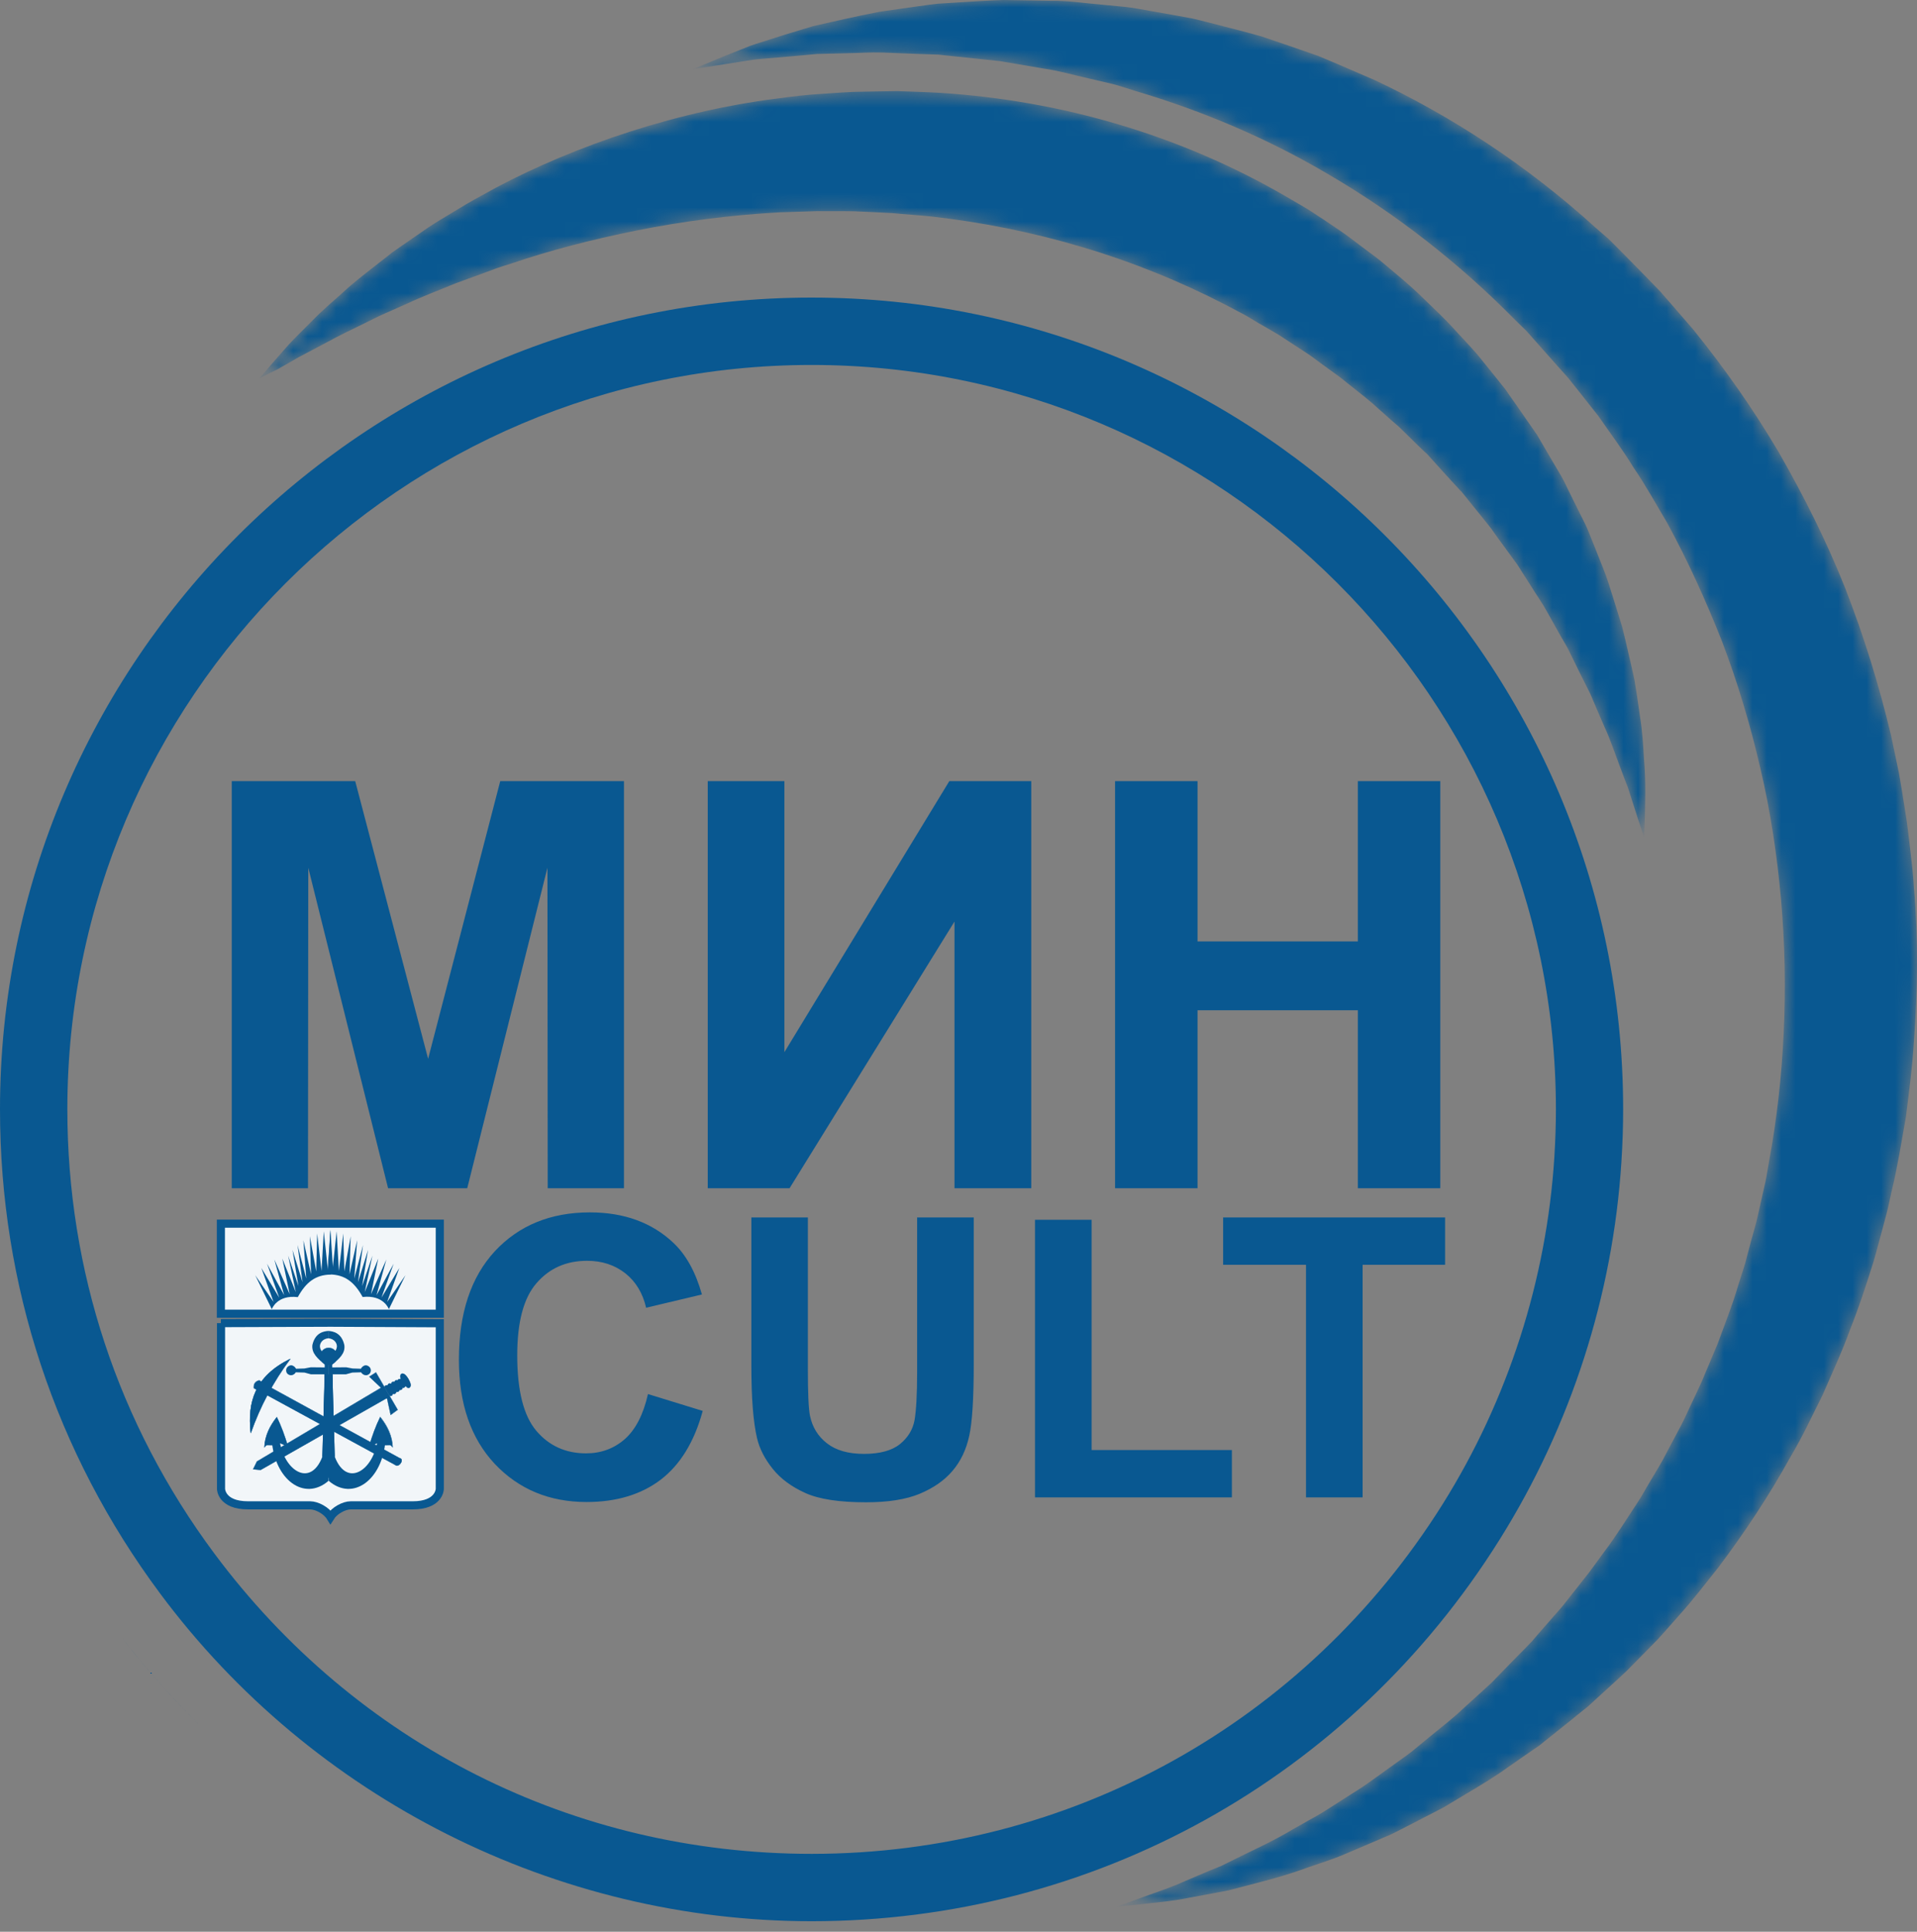 <?xml version="1.0" encoding="UTF-8"?> <svg xmlns="http://www.w3.org/2000/svg" width="134" height="135" viewBox="0 0 134 135" fill="none"><rect x="0" y="0" width="134" height="135" fill="#808080" stroke="none"/><path fill-rule="evenodd" clip-rule="evenodd" d="M14.051 120.66C12.058 118.713 10.204 116.628 8.499 114.413C8.768 114.765 9.046 115.108 9.315 115.451C10.788 117.277 12.373 119.019 14.051 120.66Z" fill="#095891"></path><path fill-rule="evenodd" clip-rule="evenodd" d="M56.73 134.265C38.879 134.265 21.854 125.702 11.187 111.355C3.865 101.512 0 89.816 0 77.526C0 46.247 25.45 20.797 56.73 20.797C88.009 20.797 113.459 46.247 113.459 77.526C113.459 78.685 113.422 79.881 113.339 81.178C112.746 90.52 109.798 99.659 104.831 107.583C94.376 124.293 76.387 134.265 56.73 134.265ZM56.73 25.505C28.045 25.505 4.708 48.842 4.708 77.526C4.708 88.796 8.258 99.519 14.968 108.547C24.903 121.902 40.121 129.557 56.739 129.557C74.775 129.557 91.262 120.41 100.855 105.099C105.405 97.833 108.102 89.454 108.649 80.891C108.723 79.695 108.76 78.602 108.76 77.536C108.751 48.842 85.414 25.505 56.73 25.505Z" fill="#095891"></path><path fill-rule="evenodd" clip-rule="evenodd" d="M15.44 92.467L22.901 92.439H23.151H23.281L30.742 92.476V104.052C30.742 104.117 30.677 105.201 28.851 105.201H24.514C24.041 105.201 23.374 105.572 23.096 106.017C22.818 105.563 22.151 105.201 21.678 105.201H17.34C15.459 105.201 15.45 104.052 15.45 104.052V92.467H15.44Z" fill="#F2F6F9"></path><path d="M15.44 92.467L22.901 92.439H23.151H23.281L30.742 92.476V104.052C30.742 104.117 30.677 105.201 28.851 105.201H24.514C24.041 105.201 23.374 105.572 23.096 106.017C22.818 105.563 22.151 105.201 21.678 105.201H17.34C15.459 105.201 15.45 104.052 15.45 104.052V92.467H15.44Z" stroke="#095891" stroke-width="0.567"></path><path d="M30.742 85.516H15.44V91.809H30.742V85.516Z" fill="#F2F6F9"></path><path d="M30.742 85.516H15.44V91.809H30.742V85.516Z" stroke="#095891" stroke-width="0.567"></path><path fill-rule="evenodd" clip-rule="evenodd" d="M18.999 91.493L17.841 89.121L19.12 90.984L18.267 88.611L19.518 90.687L18.666 88.315L19.861 90.511L19.175 88.018L20.25 90.446L19.732 87.953L20.677 90.298L20.139 87.749L20.862 89.881L20.445 87.351L21.149 89.612L20.797 87.008L21.409 89.353L21.205 86.674L21.743 89.056L21.659 86.396L22.104 88.852L22.169 86.201L22.475 88.824L22.632 86.053L22.92 88.75L23.105 85.988V89.075C22.076 89.093 21.4 89.584 20.816 90.65C19.352 90.474 18.999 91.493 18.999 91.493Z" fill="#095891"></path><path fill-rule="evenodd" clip-rule="evenodd" d="M27.183 91.493L28.341 89.121L27.062 90.984L27.915 88.611L26.664 90.687L27.517 88.315L26.321 90.511L27.007 88.018L25.932 90.446L26.441 87.953L25.496 90.298L26.034 87.749L25.311 89.881L25.728 87.351L25.023 89.612L25.376 87.008L24.764 89.353L24.968 86.674L24.43 89.056L24.514 86.396L24.069 88.852L23.995 86.201L23.689 88.824L23.531 86.044L23.244 88.741L23.059 85.979V89.065C24.087 89.084 24.764 89.575 25.348 90.641C26.831 90.474 27.183 91.493 27.183 91.493Z" fill="#095891"></path><path fill-rule="evenodd" clip-rule="evenodd" d="M22.91 88.713L23.096 85.942L23.281 88.713C23.105 89.316 23.003 88.972 22.91 88.713Z" fill="#095891"></path><path fill-rule="evenodd" clip-rule="evenodd" d="M27.378 101.002L26.609 101.011L26.692 100.724L25.849 101.086L26.266 100.465L27.22 100.261C27.294 100.39 27.359 100.576 27.406 100.854L27.378 101.002Z" fill="#095891"></path><path fill-rule="evenodd" clip-rule="evenodd" d="M26.405 100.558C26.145 102.736 24.255 104.024 23.402 101.809L23.235 95.942L23.161 95.989L23.022 103.116L22.976 103.31V103.487C24.681 104.96 26.748 103.394 26.942 100.66L27.007 100.41L26.405 100.558Z" fill="#095891"></path><path fill-rule="evenodd" clip-rule="evenodd" d="M18.555 101.002L19.324 101.011L19.241 100.724L20.084 101.086L19.667 100.465L18.712 100.261C18.638 100.39 18.573 100.576 18.518 100.854L18.555 101.002Z" fill="#095891"></path><path fill-rule="evenodd" clip-rule="evenodd" d="M19.528 100.558C19.787 102.736 21.678 104.024 22.531 101.809L22.707 95.942L22.781 95.989L22.92 103.116L22.966 103.31V103.487C21.261 104.96 19.194 103.394 19 100.66L18.935 100.41L19.528 100.558Z" fill="#095891"></path><path fill-rule="evenodd" clip-rule="evenodd" d="M22.697 95.367V95.562L21.724 95.553L21.279 95.636C21.279 95.636 20.908 95.645 20.695 95.655C20.63 95.525 20.482 95.414 20.352 95.414C20.223 95.414 20 95.534 20 95.766C20 96.007 20.204 96.109 20.343 96.109C20.482 96.109 20.603 96.025 20.677 95.905C20.899 95.914 21.288 95.923 21.288 95.923L21.733 96.044H22.679L22.605 101.864C22.475 102.531 21.983 103.097 21.316 103.069C20.649 103.041 19.518 102.17 19.398 100.715L19.268 100.604L19.166 100.706C19.194 103.05 21.186 104.839 22.957 103.291L22.966 94.598C22.521 94.617 22.373 94.32 22.363 94.088C22.363 93.875 22.521 93.569 22.957 93.523V93.013C22.632 93.032 22.03 93.134 21.835 93.996C21.77 94.589 22.215 94.941 22.697 95.367Z" fill="#095891"></path><path fill-rule="evenodd" clip-rule="evenodd" d="M18.48 101.141C18.527 100.298 18.879 99.631 19.352 99.028C19.676 99.686 19.908 100.363 20.121 101.049C19.481 100.493 19.213 100.317 18.48 101.141Z" fill="#095891"></path><path fill-rule="evenodd" clip-rule="evenodd" d="M18.471 101.169V101.141C18.508 100.391 18.786 99.723 19.342 99.028L19.351 99.019L19.36 99.038C19.648 99.612 19.889 100.252 20.13 101.058L20.139 101.095L20.111 101.067C19.787 100.78 19.555 100.595 19.314 100.595C19.082 100.595 18.841 100.761 18.489 101.16L18.471 101.169ZM19.351 99.056C18.814 99.733 18.545 100.391 18.498 101.123C18.841 100.743 19.082 100.576 19.314 100.576C19.555 100.576 19.787 100.752 20.102 101.03C19.861 100.242 19.629 99.612 19.351 99.056Z" fill="#095891"></path><path fill-rule="evenodd" clip-rule="evenodd" d="M19.287 100.567C19.25 100.141 19.269 99.659 19.334 99.065H19.352C19.288 99.659 19.269 100.131 19.306 100.567H19.287Z" fill="#095891"></path><path fill-rule="evenodd" clip-rule="evenodd" d="M23.225 95.367V95.562L24.198 95.553L24.643 95.636C24.643 95.636 25.014 95.645 25.227 95.655C25.292 95.525 25.431 95.414 25.57 95.414C25.7 95.414 25.922 95.534 25.922 95.766C25.922 96.007 25.718 96.109 25.579 96.109C25.44 96.109 25.32 96.025 25.236 95.905C25.023 95.914 24.625 95.923 24.625 95.923L24.18 96.044H23.235L23.309 101.864C23.439 102.531 23.93 103.097 24.597 103.069C25.264 103.041 26.395 102.17 26.515 100.715L26.645 100.604L26.747 100.706C26.719 103.05 24.727 104.839 22.956 103.291L22.947 94.598C23.392 94.617 23.54 94.32 23.55 94.088C23.55 93.875 23.392 93.569 22.947 93.523V93.013C23.272 93.032 23.874 93.134 24.069 93.996C24.152 94.589 23.716 94.941 23.225 95.367Z" fill="#095891"></path><path fill-rule="evenodd" clip-rule="evenodd" d="M27.442 101.141C27.396 100.298 27.044 99.631 26.571 99.028C26.247 99.686 26.015 100.363 25.802 101.049C26.451 100.493 26.719 100.317 27.442 101.141Z" fill="#095891"></path><path fill-rule="evenodd" clip-rule="evenodd" d="M27.461 101.169L27.443 101.151C27.09 100.752 26.849 100.585 26.618 100.585C26.377 100.585 26.145 100.771 25.821 101.058L25.793 101.086L25.802 101.049C26.043 100.242 26.284 99.603 26.572 99.028L26.581 99.01L26.59 99.019C27.146 99.714 27.424 100.381 27.461 101.132V101.169ZM26.618 100.567C26.849 100.567 27.09 100.734 27.433 101.114C27.387 100.381 27.118 99.733 26.581 99.047C26.303 99.612 26.071 100.233 25.83 101.012C26.145 100.743 26.377 100.567 26.618 100.567Z" fill="#095891"></path><path fill-rule="evenodd" clip-rule="evenodd" d="M26.636 100.567H26.618C26.655 100.141 26.636 99.668 26.571 99.065H26.59C26.655 99.659 26.673 100.131 26.636 100.567Z" fill="#095891"></path><path fill-rule="evenodd" clip-rule="evenodd" d="M23.569 94.783C23.569 95.117 23.3 95.376 22.976 95.376C22.652 95.376 22.383 95.108 22.383 94.783C22.383 94.459 22.652 94.19 22.976 94.19C23.3 94.19 23.569 94.449 23.569 94.783Z" fill="#095891"></path><path fill-rule="evenodd" clip-rule="evenodd" d="M22.976 95.386C22.642 95.386 22.373 95.117 22.373 94.784C22.373 94.45 22.642 94.181 22.976 94.181C23.309 94.181 23.578 94.45 23.578 94.784C23.578 95.117 23.309 95.386 22.976 95.386ZM22.976 94.2C22.651 94.2 22.392 94.459 22.392 94.784C22.392 95.108 22.651 95.368 22.976 95.368C23.3 95.368 23.559 95.108 23.559 94.784C23.559 94.459 23.3 94.2 22.976 94.2Z" fill="#095891"></path><path fill-rule="evenodd" clip-rule="evenodd" d="M22.929 94.561C22.929 94.644 22.864 94.718 22.771 94.718C22.688 94.718 22.623 94.654 22.623 94.561C22.623 94.478 22.688 94.413 22.771 94.413C22.864 94.413 22.929 94.478 22.929 94.561Z" fill="#095891"></path><path fill-rule="evenodd" clip-rule="evenodd" d="M17.535 100.15C18.174 98.324 19.082 96.591 20.297 94.969C17.776 96.201 17.285 98.046 17.535 100.15Z" fill="#095891"></path><path fill-rule="evenodd" clip-rule="evenodd" d="M17.544 100.15H17.526C17.387 98.982 17.498 98.027 17.868 97.23C18.304 96.285 19.101 95.543 20.287 94.969L20.297 94.987C19.129 96.554 18.193 98.287 17.544 100.15ZM20.26 95.006C18.1 96.072 17.257 97.647 17.535 100.103C18.183 98.268 19.101 96.554 20.26 95.006Z" fill="#095891"></path><path fill-rule="evenodd" clip-rule="evenodd" d="M18.416 97.37C18.351 97.193 18.444 96.804 18.777 96.888L27.99 101.929L27.647 102.393L18.416 97.37Z" fill="#095891"></path><path fill-rule="evenodd" clip-rule="evenodd" d="M27.656 102.402L18.407 97.369C18.369 97.276 18.379 97.11 18.462 96.989C18.536 96.887 18.647 96.841 18.787 96.878L28.008 101.929L27.656 102.402ZM18.425 97.36L27.647 102.374L27.971 101.929L18.777 96.896C18.749 96.887 18.722 96.887 18.694 96.887C18.583 96.887 18.518 96.952 18.481 97.008C18.407 97.11 18.388 97.267 18.425 97.36Z" fill="#095891"></path><path fill-rule="evenodd" clip-rule="evenodd" d="M28.009 102.263C27.916 102.393 27.767 102.457 27.684 102.411C27.601 102.365 27.61 102.216 27.703 102.087C27.795 101.957 27.944 101.892 28.027 101.948C28.11 101.994 28.101 102.133 28.009 102.263Z" fill="#095891"></path><path fill-rule="evenodd" clip-rule="evenodd" d="M27.749 102.439C27.721 102.439 27.702 102.43 27.674 102.42C27.647 102.402 27.628 102.374 27.619 102.328C27.6 102.254 27.628 102.161 27.693 102.077C27.767 101.976 27.869 101.911 27.953 101.911C27.98 101.911 28.008 101.92 28.027 101.929C28.055 101.948 28.082 101.976 28.082 102.022C28.101 102.096 28.073 102.189 28.008 102.272C27.943 102.374 27.832 102.439 27.749 102.439ZM27.953 101.929C27.869 101.929 27.776 101.994 27.702 102.087C27.647 102.161 27.619 102.254 27.628 102.318C27.637 102.356 27.656 102.383 27.674 102.393C27.693 102.402 27.712 102.411 27.739 102.411C27.823 102.411 27.916 102.346 27.99 102.254C28.045 102.179 28.073 102.087 28.055 102.022C28.045 101.985 28.036 101.957 28.008 101.948C27.999 101.938 27.98 101.929 27.953 101.929Z" fill="#095891"></path><path fill-rule="evenodd" clip-rule="evenodd" d="M17.962 97.138L17.749 97.008C17.721 96.702 17.86 96.535 18.129 96.47L18.323 96.6L18.082 97.24L17.962 97.138Z" fill="#095891"></path><path fill-rule="evenodd" clip-rule="evenodd" d="M18.081 97.258L17.952 97.147L17.729 97.017V97.008C17.701 96.712 17.831 96.526 18.119 96.452L18.322 96.582L18.081 97.258ZM17.757 97.008L17.97 97.129L18.072 97.221L18.304 96.6L18.119 96.48C17.85 96.554 17.729 96.721 17.757 97.008Z" fill="#095891"></path><path fill-rule="evenodd" clip-rule="evenodd" d="M17.526 100.141C17.517 98.38 17.887 96.638 20.288 94.978C17.73 96.23 17.322 98.102 17.526 100.141Z" fill="#095891"></path><path fill-rule="evenodd" clip-rule="evenodd" d="M17.517 100.141C17.396 98.964 17.507 98.046 17.86 97.258C18.286 96.304 19.083 95.553 20.278 94.96L20.288 94.978C17.85 96.675 17.526 98.454 17.535 100.132L17.517 100.141ZM20.167 95.043C17.656 96.332 17.387 98.213 17.517 99.918C17.535 98.324 17.924 96.647 20.167 95.043Z" fill="#095891"></path><path fill-rule="evenodd" clip-rule="evenodd" d="M26.859 96.925C26.915 96.841 26.971 96.795 27.091 96.814C27.128 96.73 27.156 96.637 27.341 96.702C27.36 96.6 27.416 96.535 27.573 96.573C27.619 96.424 27.703 96.443 27.795 96.461C27.823 96.359 27.907 96.359 27.999 96.378C27.971 96.192 27.944 96.007 28.129 95.989C28.268 95.979 28.426 96.156 28.546 96.359C28.657 96.563 28.787 96.823 28.639 96.962C28.528 97.036 28.435 96.943 28.333 96.86C28.296 96.962 28.231 97.008 28.129 96.971C28.129 97.073 28.092 97.147 27.925 97.129C27.907 97.203 27.897 97.286 27.703 97.258C27.675 97.416 27.582 97.425 27.462 97.397C27.434 97.536 27.36 97.592 27.221 97.536L26.859 96.925Z" fill="#095891"></path><path fill-rule="evenodd" clip-rule="evenodd" d="M27.303 97.564C27.275 97.564 27.238 97.555 27.21 97.545L26.849 96.934V96.924C26.913 96.822 26.978 96.795 27.09 96.813C27.117 96.748 27.145 96.683 27.238 96.683C27.266 96.683 27.303 96.693 27.34 96.702C27.368 96.581 27.442 96.544 27.572 96.572C27.599 96.489 27.646 96.452 27.72 96.452C27.748 96.452 27.766 96.452 27.794 96.461C27.812 96.396 27.859 96.368 27.924 96.368C27.942 96.368 27.97 96.368 27.989 96.377C27.97 96.248 27.951 96.118 28.007 96.044C28.035 96.007 28.072 95.988 28.128 95.988C28.128 95.988 28.137 95.988 28.146 95.988C28.322 95.988 28.489 96.257 28.554 96.368C28.674 96.591 28.795 96.841 28.637 96.98C28.61 96.999 28.573 97.008 28.545 97.008C28.471 97.008 28.396 96.943 28.331 96.878C28.285 96.98 28.22 97.017 28.128 96.989C28.128 97.063 28.1 97.147 27.97 97.147C27.951 97.147 27.933 97.147 27.915 97.147V97.156C27.896 97.212 27.877 97.276 27.757 97.276C27.738 97.276 27.72 97.276 27.701 97.276C27.683 97.379 27.636 97.425 27.544 97.425C27.516 97.425 27.497 97.425 27.46 97.416C27.442 97.508 27.386 97.564 27.303 97.564ZM27.219 97.527C27.349 97.573 27.414 97.527 27.442 97.397V97.388H27.451C27.488 97.397 27.516 97.397 27.535 97.397C27.618 97.397 27.655 97.351 27.674 97.249V97.24H27.683C27.711 97.24 27.729 97.24 27.748 97.24C27.85 97.24 27.868 97.193 27.887 97.138C27.887 97.128 27.887 97.119 27.896 97.119V97.11H27.905C27.924 97.11 27.942 97.119 27.961 97.119C28.053 97.119 28.1 97.073 28.1 96.971V96.952L28.109 96.961C28.202 96.989 28.267 96.952 28.304 96.85L28.313 96.841L28.322 96.85C28.387 96.915 28.461 96.98 28.535 96.98C28.563 96.98 28.591 96.971 28.619 96.952C28.758 96.822 28.647 96.581 28.526 96.368C28.396 96.137 28.248 95.998 28.137 95.998C28.128 95.998 28.128 95.998 28.118 95.998C28.072 96.007 28.035 96.016 28.016 96.044C27.961 96.109 27.979 96.239 27.998 96.368V96.387H27.979C27.951 96.387 27.924 96.377 27.905 96.377C27.84 96.377 27.803 96.405 27.794 96.461V96.47H27.785C27.757 96.47 27.729 96.461 27.711 96.461C27.664 96.461 27.618 96.47 27.581 96.581V96.591H27.572C27.544 96.581 27.507 96.581 27.488 96.581C27.414 96.581 27.368 96.618 27.349 96.711V96.721H27.34C27.303 96.711 27.266 96.702 27.238 96.702C27.154 96.702 27.127 96.767 27.099 96.832V96.841H27.09C26.988 96.822 26.923 96.85 26.867 96.943L27.219 97.527Z" fill="#095891"></path><path fill-rule="evenodd" clip-rule="evenodd" d="M26.636 96.989L17.961 102.133L17.692 102.68L18.221 102.726L27.044 97.703L26.636 96.989Z" fill="#095891"></path><path fill-rule="evenodd" clip-rule="evenodd" d="M18.221 102.735L17.674 102.689L17.952 102.124L26.636 96.971L27.062 97.703L27.053 97.712L18.221 102.735ZM17.702 102.671L18.221 102.708L27.035 97.694L26.636 96.999L17.97 102.133L17.702 102.671Z" fill="#095891"></path><path fill-rule="evenodd" clip-rule="evenodd" d="M26.618 97.425L17.758 102.643L26.655 97.555L26.618 97.425Z" fill="#095891"></path><path fill-rule="evenodd" clip-rule="evenodd" d="M17.758 102.652L17.749 102.633L26.619 97.415L26.665 97.564H26.656L17.758 102.652ZM26.609 97.434L19.139 101.836L26.646 97.545L26.609 97.434Z" fill="#095891"></path><path fill-rule="evenodd" clip-rule="evenodd" d="M26.275 95.915L27.795 98.519L27.304 98.88L27.053 97.731L26.599 97.537L26.636 96.99L25.811 96.211L26.275 95.915Z" fill="#095891"></path><path fill-rule="evenodd" clip-rule="evenodd" d="M27.303 98.899L27.053 97.731L26.59 97.546L26.627 96.99L25.802 96.202L26.284 95.896L27.813 98.528L27.303 98.899ZM26.608 97.527L27.062 97.713V97.722L27.312 98.862L27.785 98.519L26.274 95.924L25.83 96.202L26.636 96.98L26.608 97.527Z" fill="#095891"></path><path fill-rule="evenodd" clip-rule="evenodd" d="M22.697 96.053L22.53 101.809H23.401L23.235 96.053L22.845 96.192L22.697 96.053Z" fill="#095891"></path><path fill-rule="evenodd" clip-rule="evenodd" d="M22.697 96.053L22.605 102.791L22.966 103.301L23.309 101.874L23.235 96.053H22.697Z" fill="#095891"></path><path fill-rule="evenodd" clip-rule="evenodd" d="M27.442 97.397L27.081 96.822L27.1 96.813L27.461 97.388L27.442 97.397Z" fill="#095891"></path><path fill-rule="evenodd" clip-rule="evenodd" d="M27.684 97.249L27.341 96.711L27.359 96.702L27.702 97.239L27.684 97.249Z" fill="#095891"></path><path fill-rule="evenodd" clip-rule="evenodd" d="M27.897 97.128L27.572 96.582L27.591 96.572L27.915 97.119L27.897 97.128Z" fill="#095891"></path><path fill-rule="evenodd" clip-rule="evenodd" d="M28.11 96.971L27.795 96.48L27.814 96.461L28.129 96.961L28.11 96.971Z" fill="#095891"></path><path fill-rule="evenodd" clip-rule="evenodd" d="M28.322 96.86L27.998 96.387L28.007 96.378L28.332 96.841L28.322 96.86Z" fill="#095891"></path><path fill-rule="evenodd" clip-rule="evenodd" d="M91.291 104.645V88.389H85.498V85.08H101.013V88.389H95.248V104.645H91.291ZM72.347 104.645V85.247H76.304V101.336H86.11V104.645H72.347ZM52.513 85.08H56.471V95.674C56.471 97.36 56.517 98.445 56.619 98.945C56.786 99.742 57.184 100.391 57.815 100.873C58.445 101.364 59.307 101.605 60.4 101.605C61.503 101.605 62.346 101.373 62.912 100.919C63.477 100.456 63.811 99.9 63.931 99.233C64.043 98.565 64.108 97.453 64.108 95.905V85.08H68.065V95.368C68.065 97.713 67.963 99.381 67.75 100.345C67.537 101.318 67.147 102.133 66.573 102.801C66.007 103.468 65.238 103.996 64.284 104.395C63.32 104.793 62.078 104.988 60.53 104.988C58.667 104.988 57.258 104.775 56.294 104.339C55.331 103.904 54.571 103.347 54.015 102.652C53.459 101.957 53.088 101.244 52.912 100.484C52.652 99.362 52.522 97.703 52.522 95.516V85.08H52.513ZM45.293 97.425L49.121 98.602C48.537 100.752 47.555 102.356 46.192 103.403C44.83 104.441 43.097 104.969 41.002 104.969C38.407 104.969 36.266 104.08 34.589 102.309C32.92 100.53 32.077 98.111 32.077 95.025C32.077 91.772 32.92 89.242 34.598 87.434C36.276 85.636 38.491 84.728 41.234 84.728C43.625 84.728 45.571 85.442 47.064 86.85C47.953 87.684 48.621 88.889 49.066 90.465L45.164 91.392C44.932 90.382 44.45 89.575 43.718 88.991C42.976 88.407 42.087 88.111 41.039 88.111C39.584 88.111 38.407 88.63 37.508 89.668C36.6 90.706 36.155 92.393 36.155 94.719C36.155 97.184 36.6 98.945 37.49 99.993C38.379 101.04 39.538 101.568 40.965 101.568C42.013 101.568 42.921 101.234 43.681 100.567C44.422 99.909 44.969 98.862 45.293 97.425Z" fill="#095891"></path><path fill-rule="evenodd" clip-rule="evenodd" d="M77.944 83.041V54.588H83.709V65.793H94.914V54.588H100.678V83.041H94.914V70.603H83.709V83.041H77.944ZM49.463 54.588H54.829V73.532L66.359 54.588H72.086V83.041H66.72V64.403L55.191 83.041H49.472V54.588H49.463ZM16.2 83.041V54.588H24.829L29.926 73.996L34.968 54.588H43.615V83.041H38.286L38.267 60.64L32.66 83.041H27.127L21.548 60.64L21.529 83.041H16.2Z" fill="#095891"></path><mask id="mask0_632_62" style="mask-type:luminance" maskUnits="userSpaceOnUse" x="48" y="0" width="87" height="134"><path d="M48.427 4.838C48.427 4.838 49.178 4.532 50.577 3.948C50.929 3.809 51.318 3.652 51.754 3.476C51.967 3.392 52.199 3.299 52.431 3.207C52.672 3.114 52.922 3.049 53.191 2.957C54.238 2.614 55.461 2.234 56.842 1.826C58.223 1.52 59.771 1.149 61.467 0.825C62.319 0.704 63.209 0.575 64.136 0.445C64.6 0.38 65.072 0.315 65.554 0.26C66.036 0.232 66.527 0.195 67.028 0.167C68.029 0.102 69.067 0.037 70.132 0C71.198 0.019 72.301 0.037 73.432 0.056C74.572 0.037 75.721 0.213 76.907 0.315C77.501 0.371 78.103 0.436 78.715 0.491C79.326 0.556 79.929 0.686 80.54 0.788C81.161 0.899 81.782 1.01 82.413 1.121C82.728 1.177 83.043 1.233 83.367 1.298C83.682 1.362 83.998 1.455 84.313 1.529C85.573 1.863 86.88 2.169 88.187 2.549C89.475 2.975 90.791 3.438 92.126 3.902C93.432 4.439 94.748 5.023 96.092 5.598C101.384 8.082 106.676 11.502 111.514 15.895L112.441 16.701C112.738 16.988 113.025 17.285 113.312 17.572C113.896 18.156 114.471 18.749 115.055 19.342L115.926 20.241L115.981 20.297C116 20.316 116 20.316 116 20.316C116 20.316 116 20.316 116.111 20.436L116.204 20.547L116.398 20.77L116.788 21.215C117.307 21.817 117.826 22.41 118.345 23.012C120.578 25.774 122.534 28.564 124.323 31.585C126.065 34.625 127.668 37.795 128.984 41.113C130.282 44.44 131.348 47.879 132.182 51.382L132.738 54.023C132.896 54.913 133.035 55.803 133.174 56.693C133.331 57.582 133.415 58.472 133.526 59.371C133.628 60.27 133.739 61.16 133.785 62.059C134.1 65.636 134.045 69.232 133.785 72.763C133.683 74.534 133.442 76.285 133.229 78.028C132.923 79.751 132.655 81.475 132.247 83.162L131.969 84.422C131.876 84.84 131.746 85.257 131.644 85.674C131.413 86.499 131.209 87.333 130.968 88.148C130.458 89.77 129.939 91.374 129.318 92.921C128.753 94.497 128.048 95.989 127.4 97.49C126.667 98.945 125.991 100.419 125.175 101.782C123.637 104.571 121.913 107.148 120.115 109.539C119.179 110.707 118.289 111.884 117.316 112.949C116.834 113.487 116.371 114.034 115.889 114.553C115.398 115.063 114.897 115.563 114.415 116.054C114.174 116.305 113.924 116.545 113.683 116.796C113.433 117.037 113.182 117.259 112.932 117.491C112.432 117.954 111.931 118.408 111.44 118.853L111.004 119.252L110.634 119.548C110.384 119.743 110.143 119.947 109.902 120.141C109.41 120.531 108.928 120.92 108.456 121.3C108.168 121.522 107.89 121.754 107.612 121.977C107.362 122.153 107.121 122.319 106.871 122.486C106.38 122.829 105.898 123.163 105.416 123.497C104.498 124.164 103.433 124.803 102.432 125.396C101.931 125.693 101.44 125.99 100.949 126.286C100.457 126.555 99.966 126.796 99.484 127.046C99.002 127.296 98.53 127.537 98.066 127.778C97.603 128.019 97.149 128.251 96.676 128.436C95.749 128.835 94.85 129.215 93.979 129.586C93.117 129.956 92.246 130.216 91.43 130.503C89.808 131.106 88.261 131.486 86.88 131.847C86.537 131.94 86.203 132.023 85.879 132.107C85.545 132.171 85.23 132.236 84.915 132.292C84.294 132.403 83.71 132.514 83.163 132.616C82.088 132.839 81.152 132.922 80.401 133.006C79.651 133.098 79.076 133.145 78.687 133.182C78.298 133.219 78.103 133.237 78.103 133.237C78.103 133.237 78.863 132.959 80.281 132.44C80.985 132.19 81.866 131.903 82.867 131.448C83.367 131.235 83.905 131.004 84.479 130.763C84.767 130.642 85.063 130.522 85.369 130.401C85.666 130.253 85.972 130.105 86.287 129.947C87.538 129.317 88.937 128.705 90.374 127.843C90.735 127.639 91.106 127.426 91.486 127.213C91.866 127 92.255 126.796 92.635 126.546C93.395 126.064 94.174 125.563 94.989 125.044C95.397 124.794 95.786 124.497 96.194 124.21C96.593 123.923 97.001 123.626 97.418 123.33C97.825 123.033 98.261 122.737 98.669 122.421C99.067 122.097 99.466 121.763 99.874 121.43C100.689 120.753 101.523 120.132 102.395 119.298C102.83 118.9 103.266 118.501 103.711 118.103C103.933 117.899 104.155 117.695 104.378 117.491C104.359 117.5 104.378 117.491 104.396 117.482C104.424 117.454 104.452 117.435 104.294 117.565L104.332 117.528L104.415 117.444L104.572 117.278L104.897 116.944C105.323 116.499 105.759 116.064 106.204 115.609C106.426 115.387 106.649 115.165 106.862 114.933L107.195 114.59C107.112 114.664 107.13 114.646 107.149 114.627C107.158 114.618 107.168 114.608 107.168 114.608L107.205 114.562L107.279 114.479L107.427 114.303C107.826 113.839 108.233 113.376 108.641 112.912C108.845 112.681 109.058 112.449 109.253 112.208C109.447 111.958 109.642 111.717 109.837 111.467C110.226 110.975 110.625 110.475 111.023 109.965C111.412 109.455 111.783 108.918 112.172 108.399C112.96 107.361 113.655 106.23 114.397 105.109C114.777 104.553 115.082 103.95 115.444 103.366C115.787 102.773 116.158 102.208 116.463 101.587C116.788 100.975 117.112 100.373 117.437 99.752C117.77 99.14 118.039 98.491 118.345 97.861C118.641 97.222 118.956 96.591 119.216 95.924C119.494 95.266 119.772 94.608 120.05 93.95C120.541 92.597 121.088 91.253 121.496 89.844L121.83 88.797L121.996 88.269L122.135 87.731C122.321 87.017 122.515 86.304 122.719 85.59C122.905 84.867 123.053 84.135 123.22 83.412C123.294 83.051 123.396 82.689 123.461 82.309L123.655 81.197C124.202 78.241 124.545 75.201 124.684 72.133C124.832 69.065 124.768 65.97 124.499 62.884C124.221 59.797 123.767 56.72 123.053 53.699C122.358 50.678 121.468 47.712 120.374 44.83C119.244 41.975 117.983 39.185 116.528 36.525C115.759 35.228 115.027 33.903 114.183 32.67C113.386 31.363 112.543 30.26 111.727 29.074C111.236 28.453 110.745 27.832 110.263 27.22L109.892 26.757L109.707 26.525L109.614 26.405C109.698 26.507 109.679 26.479 109.661 26.46C109.651 26.451 109.633 26.432 109.642 26.442L109.596 26.386L108.864 25.57C108.382 25.024 107.9 24.477 107.418 23.939L106.695 23.124L105.926 22.373C101.903 18.286 97.482 14.894 92.96 12.243C88.446 9.565 83.812 7.674 79.4 6.367C78.844 6.2 78.307 6.006 77.76 5.867C77.213 5.737 76.666 5.607 76.129 5.487C75.054 5.246 74.007 4.94 72.959 4.792C71.912 4.615 70.902 4.439 69.91 4.273C68.909 4.171 67.945 4.069 67 3.967C66.527 3.92 66.064 3.865 65.6 3.818C65.146 3.8 64.692 3.791 64.247 3.772C63.358 3.735 62.496 3.707 61.68 3.67C60.855 3.642 60.058 3.707 59.298 3.716C58.538 3.735 57.806 3.754 57.12 3.772C55.758 3.893 54.534 4.013 53.45 4.096C53.181 4.124 52.922 4.134 52.672 4.171C52.421 4.208 52.18 4.245 51.958 4.282C51.504 4.356 51.087 4.421 50.716 4.476C49.224 4.717 48.427 4.838 48.427 4.838Z" fill="white"></path></mask><g mask="url(#mask0_632_62)"><path d="M48.427 4.838C48.427 4.838 49.178 4.532 50.577 3.948C50.929 3.809 51.318 3.652 51.754 3.476C51.967 3.392 52.199 3.299 52.431 3.207C52.672 3.114 52.922 3.049 53.191 2.957C54.238 2.614 55.461 2.234 56.842 1.826C58.223 1.52 59.771 1.149 61.467 0.825C62.319 0.704 63.209 0.575 64.136 0.445C64.6 0.38 65.072 0.315 65.554 0.26C66.036 0.232 66.527 0.195 67.028 0.167C68.029 0.102 69.067 0.037 70.132 0C71.198 0.019 72.301 0.037 73.432 0.056C74.572 0.037 75.721 0.213 76.907 0.315C77.501 0.371 78.103 0.436 78.715 0.491C79.326 0.556 79.929 0.686 80.54 0.788C81.161 0.899 81.782 1.01 82.413 1.121C82.728 1.177 83.043 1.233 83.367 1.298C83.682 1.362 83.998 1.455 84.313 1.529C85.573 1.863 86.88 2.169 88.187 2.549C89.475 2.975 90.791 3.438 92.126 3.902C93.432 4.439 94.748 5.023 96.092 5.598C101.384 8.082 106.676 11.502 111.514 15.895L112.441 16.701C112.738 16.988 113.025 17.285 113.312 17.572C113.896 18.156 114.471 18.749 115.055 19.342L115.926 20.241L115.981 20.297C116 20.316 116 20.316 116 20.316C116 20.316 116 20.316 116.111 20.436L116.204 20.547L116.398 20.77L116.788 21.215C117.307 21.817 117.826 22.41 118.345 23.012C120.578 25.774 122.534 28.564 124.323 31.585C126.065 34.625 127.668 37.795 128.984 41.113C130.282 44.44 131.348 47.879 132.182 51.382L132.738 54.023C132.896 54.913 133.035 55.803 133.174 56.693C133.331 57.582 133.415 58.472 133.526 59.371C133.628 60.27 133.739 61.16 133.785 62.059C134.1 65.636 134.045 69.232 133.785 72.763C133.683 74.534 133.442 76.285 133.229 78.028C132.923 79.751 132.655 81.475 132.247 83.162L131.969 84.422C131.876 84.84 131.746 85.257 131.644 85.674C131.413 86.499 131.209 87.333 130.968 88.148C130.458 89.77 129.939 91.374 129.318 92.921C128.753 94.497 128.048 95.989 127.4 97.49C126.667 98.945 125.991 100.419 125.175 101.782C123.637 104.571 121.913 107.148 120.115 109.539C119.179 110.707 118.289 111.884 117.316 112.949C116.834 113.487 116.371 114.034 115.889 114.553C115.398 115.063 114.897 115.563 114.415 116.054C114.174 116.305 113.924 116.545 113.683 116.796C113.433 117.037 113.182 117.259 112.932 117.491C112.432 117.954 111.931 118.408 111.44 118.853L111.004 119.252L110.634 119.548C110.384 119.743 110.143 119.947 109.902 120.141C109.41 120.531 108.928 120.92 108.456 121.3C108.168 121.522 107.89 121.754 107.612 121.977C107.362 122.153 107.121 122.319 106.871 122.486C106.38 122.829 105.898 123.163 105.416 123.497C104.498 124.164 103.433 124.803 102.432 125.396C101.931 125.693 101.44 125.99 100.949 126.286C100.457 126.555 99.966 126.796 99.484 127.046C99.002 127.296 98.53 127.537 98.066 127.778C97.603 128.019 97.149 128.251 96.676 128.436C95.749 128.835 94.85 129.215 93.979 129.586C93.117 129.956 92.246 130.216 91.43 130.503C89.808 131.106 88.261 131.486 86.88 131.847C86.537 131.94 86.203 132.023 85.879 132.107C85.545 132.171 85.23 132.236 84.915 132.292C84.294 132.403 83.71 132.514 83.163 132.616C82.088 132.839 81.152 132.922 80.401 133.006C79.651 133.098 79.076 133.145 78.687 133.182C78.298 133.219 78.103 133.237 78.103 133.237C78.103 133.237 78.863 132.959 80.281 132.44C80.985 132.19 81.866 131.903 82.867 131.448C83.367 131.235 83.905 131.004 84.479 130.763C84.767 130.642 85.063 130.522 85.369 130.401C85.666 130.253 85.972 130.105 86.287 129.947C87.538 129.317 88.937 128.705 90.374 127.843C90.735 127.639 91.106 127.426 91.486 127.213C91.866 127 92.255 126.796 92.635 126.546C93.395 126.064 94.174 125.563 94.989 125.044C95.397 124.794 95.786 124.497 96.194 124.21C96.593 123.923 97.001 123.626 97.418 123.33C97.825 123.033 98.261 122.737 98.669 122.421C99.067 122.097 99.466 121.763 99.874 121.43C100.689 120.753 101.523 120.132 102.395 119.298C102.83 118.9 103.266 118.501 103.711 118.103C103.933 117.899 104.155 117.695 104.378 117.491C104.359 117.5 104.378 117.491 104.396 117.482C104.424 117.454 104.452 117.435 104.294 117.565L104.332 117.528L104.415 117.444L104.572 117.278L104.897 116.944C105.323 116.499 105.759 116.064 106.204 115.609C106.426 115.387 106.649 115.165 106.862 114.933L107.195 114.59C107.112 114.664 107.13 114.646 107.149 114.627C107.158 114.618 107.168 114.608 107.168 114.608L107.205 114.562L107.279 114.479L107.427 114.303C107.826 113.839 108.233 113.376 108.641 112.912C108.845 112.681 109.058 112.449 109.253 112.208C109.447 111.958 109.642 111.717 109.837 111.467C110.226 110.975 110.625 110.475 111.023 109.965C111.412 109.455 111.783 108.918 112.172 108.399C112.96 107.361 113.655 106.23 114.397 105.109C114.777 104.553 115.082 103.95 115.444 103.366C115.787 102.773 116.158 102.208 116.463 101.587C116.788 100.975 117.112 100.373 117.437 99.752C117.77 99.14 118.039 98.491 118.345 97.861C118.641 97.222 118.956 96.591 119.216 95.924C119.494 95.266 119.772 94.608 120.05 93.95C120.541 92.597 121.088 91.253 121.496 89.844L121.83 88.797L121.996 88.269L122.135 87.731C122.321 87.017 122.515 86.304 122.719 85.59C122.905 84.867 123.053 84.135 123.22 83.412C123.294 83.051 123.396 82.689 123.461 82.309L123.655 81.197C124.202 78.241 124.545 75.201 124.684 72.133C124.832 69.065 124.768 65.97 124.499 62.884C124.221 59.797 123.767 56.72 123.053 53.699C122.358 50.678 121.468 47.712 120.374 44.83C119.244 41.975 117.983 39.185 116.528 36.525C115.759 35.228 115.027 33.903 114.183 32.67C113.386 31.363 112.543 30.26 111.727 29.074C111.236 28.453 110.745 27.832 110.263 27.22L109.892 26.757L109.707 26.525L109.614 26.405C109.698 26.507 109.679 26.479 109.661 26.46C109.651 26.451 109.633 26.432 109.642 26.442L109.596 26.386L108.864 25.57C108.382 25.024 107.9 24.477 107.418 23.939L106.695 23.124L105.926 22.373C101.903 18.286 97.482 14.894 92.96 12.243C88.446 9.565 83.812 7.674 79.4 6.367C78.844 6.2 78.307 6.006 77.76 5.867C77.213 5.737 76.666 5.607 76.129 5.487C75.054 5.246 74.007 4.94 72.959 4.792C71.912 4.615 70.902 4.439 69.91 4.273C68.909 4.171 67.945 4.069 67 3.967C66.527 3.92 66.064 3.865 65.6 3.818C65.146 3.8 64.692 3.791 64.247 3.772C63.358 3.735 62.496 3.707 61.68 3.67C60.855 3.642 60.058 3.707 59.298 3.716C58.538 3.735 57.806 3.754 57.12 3.772C55.758 3.893 54.534 4.013 53.45 4.096C53.181 4.124 52.922 4.134 52.672 4.171C52.421 4.208 52.18 4.245 51.958 4.282C51.504 4.356 51.087 4.421 50.716 4.476C49.224 4.717 48.427 4.838 48.427 4.838Z" fill="#095891"></path></g><mask id="mask1_632_62" style="mask-type:luminance" maskUnits="userSpaceOnUse" x="18" y="6" width="98" height="53"><path d="M18.127 26.451C18.127 26.451 18.451 26.07 19.063 25.357C19.369 25.005 19.749 24.578 20.194 24.069C20.657 23.577 21.223 23.021 21.843 22.4C22.464 21.752 23.197 21.131 23.994 20.417C24.781 19.685 25.69 18.999 26.672 18.23C26.913 18.044 27.163 17.85 27.413 17.646C27.673 17.46 27.942 17.275 28.211 17.09C28.748 16.719 29.314 16.33 29.888 15.931C30.463 15.542 31.084 15.181 31.714 14.801C32.029 14.606 32.344 14.421 32.669 14.226C32.993 14.031 33.327 13.864 33.66 13.67C36.339 12.159 39.406 10.788 42.771 9.62C46.135 8.461 49.805 7.516 53.688 6.969C54.661 6.849 55.644 6.7 56.636 6.617C57.627 6.552 58.638 6.469 59.648 6.422C60.658 6.404 61.677 6.376 62.706 6.367C63.735 6.404 64.764 6.432 65.802 6.496C69.945 6.765 74.134 7.488 78.202 8.702C82.271 9.907 86.201 11.594 89.815 13.688C90.269 13.948 90.714 14.217 91.168 14.476C91.622 14.736 92.04 15.042 92.484 15.32C92.911 15.607 93.337 15.894 93.773 16.191C94.199 16.478 94.597 16.802 95.014 17.108C95.422 17.414 95.83 17.72 96.238 18.026C96.646 18.332 97.016 18.675 97.406 18.99C98.184 19.639 98.935 20.287 99.639 20.992C100.353 21.687 101.067 22.345 101.715 23.077C102.373 23.8 103.05 24.476 103.634 25.227C103.93 25.598 104.227 25.969 104.524 26.33L104.959 26.877L105.07 27.016L105.2 27.173L105.246 27.238L105.432 27.507C105.932 28.221 106.423 28.916 106.905 29.62L107.267 30.139L107.285 30.176C107.267 30.148 107.563 30.547 107.443 30.399L107.48 30.464L107.563 30.603L107.721 30.871C107.934 31.233 108.138 31.585 108.351 31.947C108.564 32.299 108.768 32.651 108.972 33.003C109.074 33.188 109.176 33.337 109.278 33.541C109.38 33.735 109.473 33.93 109.565 34.124C109.945 34.903 110.325 35.663 110.696 36.404C110.891 36.775 111.039 37.146 111.187 37.517C111.336 37.887 111.484 38.249 111.623 38.61C111.901 39.333 112.207 40.028 112.429 40.733C112.652 41.437 112.874 42.123 113.078 42.799C113.18 43.133 113.282 43.467 113.384 43.791C113.476 44.115 113.541 44.449 113.625 44.773C113.773 45.422 113.921 46.043 114.06 46.655C114.125 46.961 114.19 47.257 114.255 47.544C114.301 47.841 114.348 48.138 114.394 48.425C114.487 49 114.561 49.547 114.635 50.075C114.811 51.131 114.857 52.114 114.913 52.994C115.061 54.746 114.996 56.136 114.978 57.072C114.941 58.008 114.922 58.509 114.922 58.509C114.922 58.509 114.765 58.036 114.468 57.146C114.329 56.701 114.153 56.164 113.949 55.524C113.903 55.367 113.847 55.2 113.792 55.033C113.727 54.866 113.662 54.69 113.588 54.514C113.458 54.153 113.31 53.773 113.161 53.374C112.855 52.577 112.568 51.678 112.133 50.751C111.929 50.279 111.716 49.797 111.502 49.287C111.4 49.037 111.289 48.777 111.178 48.518C111.048 48.267 110.918 48.008 110.789 47.739C110.52 47.22 110.26 46.683 109.992 46.127C109.853 45.849 109.723 45.571 109.575 45.283C109.417 45.005 109.259 44.727 109.093 44.449C108.768 43.884 108.453 43.3 108.12 42.716C107.795 42.123 107.387 41.557 107.017 40.955C106.831 40.658 106.637 40.362 106.442 40.056C106.257 39.75 106.062 39.444 105.849 39.166C105.432 38.601 105.005 38.017 104.579 37.424L104.264 36.979C104.162 36.831 104.014 36.664 103.893 36.506C103.643 36.191 103.384 35.876 103.124 35.552C102.865 35.237 102.605 34.912 102.346 34.588L102.151 34.347L102.049 34.226L102.003 34.161C101.873 33.985 102.16 34.365 102.114 34.319L102.086 34.291L101.66 33.828C101.085 33.207 100.51 32.567 99.936 31.928L99.658 31.622C99.797 31.789 99.686 31.65 99.704 31.687L99.676 31.659L99.565 31.557L99.12 31.131C98.824 30.844 98.536 30.556 98.24 30.269L97.795 29.833L97.322 29.426C97.016 29.148 96.701 28.869 96.386 28.591C95.775 28.017 95.098 27.507 94.431 26.97C94.088 26.71 93.773 26.423 93.42 26.182C93.068 25.931 92.725 25.681 92.373 25.422C92.021 25.172 91.687 24.893 91.317 24.662C90.955 24.421 90.584 24.189 90.223 23.948C89.852 23.716 89.5 23.457 89.12 23.244C88.74 23.021 88.36 22.799 87.98 22.586C87.6 22.363 87.229 22.113 86.84 21.919C86.451 21.715 86.052 21.501 85.663 21.297C82.503 19.666 79.148 18.304 75.672 17.275C72.206 16.237 68.628 15.524 65.06 15.125C64.171 15.032 63.281 14.986 62.391 14.893C61.501 14.838 60.612 14.81 59.731 14.764C58.851 14.745 57.97 14.764 57.09 14.754C56.219 14.782 55.347 14.81 54.485 14.838C51.038 15.032 47.701 15.468 44.55 16.098C41.408 16.728 38.433 17.498 35.745 18.415C35.403 18.526 35.069 18.619 34.735 18.739C34.411 18.86 34.087 18.98 33.762 19.101C33.123 19.333 32.492 19.564 31.881 19.787C30.676 20.287 29.499 20.723 28.442 21.223C27.905 21.464 27.386 21.696 26.876 21.919C26.366 22.141 25.903 22.391 25.439 22.614C24.522 23.058 23.66 23.476 22.919 23.883C22.159 24.282 21.482 24.643 20.889 24.958C20.305 25.292 19.805 25.579 19.397 25.811C18.562 26.209 18.127 26.451 18.127 26.451Z" fill="white"></path></mask><g mask="url(#mask1_632_62)"><path d="M18.127 26.451C18.127 26.451 18.451 26.07 19.063 25.357C19.369 25.005 19.749 24.578 20.194 24.069C20.657 23.577 21.223 23.021 21.843 22.4C22.464 21.752 23.197 21.131 23.994 20.417C24.781 19.685 25.69 18.999 26.672 18.23C26.913 18.044 27.163 17.85 27.413 17.646C27.673 17.46 27.942 17.275 28.211 17.09C28.748 16.719 29.314 16.33 29.888 15.931C30.463 15.542 31.084 15.181 31.714 14.801C32.029 14.606 32.344 14.421 32.669 14.226C32.993 14.031 33.327 13.864 33.66 13.67C36.339 12.159 39.406 10.788 42.771 9.62C46.135 8.461 49.805 7.516 53.688 6.969C54.661 6.849 55.644 6.7 56.636 6.617C57.627 6.552 58.638 6.469 59.648 6.422C60.658 6.404 61.677 6.376 62.706 6.367C63.735 6.404 64.764 6.432 65.802 6.496C69.945 6.765 74.134 7.488 78.202 8.702C82.271 9.907 86.201 11.594 89.815 13.688C90.269 13.948 90.714 14.217 91.168 14.476C91.622 14.736 92.04 15.042 92.484 15.32C92.911 15.607 93.337 15.894 93.773 16.191C94.199 16.478 94.597 16.802 95.014 17.108C95.422 17.414 95.83 17.72 96.238 18.026C96.646 18.332 97.016 18.675 97.406 18.99C98.184 19.639 98.935 20.287 99.639 20.992C100.353 21.687 101.067 22.345 101.715 23.077C102.373 23.8 103.05 24.476 103.634 25.227C103.93 25.598 104.227 25.969 104.524 26.33L104.959 26.877L105.07 27.016L105.2 27.173L105.246 27.238L105.432 27.507C105.932 28.221 106.423 28.916 106.905 29.62L107.267 30.139L107.285 30.176C107.267 30.148 107.563 30.547 107.443 30.399L107.48 30.464L107.563 30.603L107.721 30.871C107.934 31.233 108.138 31.585 108.351 31.947C108.564 32.299 108.768 32.651 108.972 33.003C109.074 33.188 109.176 33.337 109.278 33.541C109.38 33.735 109.473 33.93 109.565 34.124C109.945 34.903 110.325 35.663 110.696 36.404C110.891 36.775 111.039 37.146 111.187 37.517C111.336 37.887 111.484 38.249 111.623 38.61C111.901 39.333 112.207 40.028 112.429 40.733C112.652 41.437 112.874 42.123 113.078 42.799C113.18 43.133 113.282 43.467 113.384 43.791C113.476 44.115 113.541 44.449 113.625 44.773C113.773 45.422 113.921 46.043 114.06 46.655C114.125 46.961 114.19 47.257 114.255 47.544C114.301 47.841 114.348 48.138 114.394 48.425C114.487 49 114.561 49.547 114.635 50.075C114.811 51.131 114.857 52.114 114.913 52.994C115.061 54.746 114.996 56.136 114.978 57.072C114.941 58.008 114.922 58.509 114.922 58.509C114.922 58.509 114.765 58.036 114.468 57.146C114.329 56.701 114.153 56.164 113.949 55.524C113.903 55.367 113.847 55.2 113.792 55.033C113.727 54.866 113.662 54.69 113.588 54.514C113.458 54.153 113.31 53.773 113.161 53.374C112.855 52.577 112.568 51.678 112.133 50.751C111.929 50.279 111.716 49.797 111.502 49.287C111.4 49.037 111.289 48.777 111.178 48.518C111.048 48.267 110.918 48.008 110.789 47.739C110.52 47.22 110.26 46.683 109.992 46.127C109.853 45.849 109.723 45.571 109.575 45.283C109.417 45.005 109.259 44.727 109.093 44.449C108.768 43.884 108.453 43.3 108.12 42.716C107.795 42.123 107.387 41.557 107.017 40.955C106.831 40.658 106.637 40.362 106.442 40.056C106.257 39.75 106.062 39.444 105.849 39.166C105.432 38.601 105.005 38.017 104.579 37.424L104.264 36.979C104.162 36.831 104.014 36.664 103.893 36.506C103.643 36.191 103.384 35.876 103.124 35.552C102.865 35.237 102.605 34.912 102.346 34.588L102.151 34.347L102.049 34.226L102.003 34.161C101.873 33.985 102.16 34.365 102.114 34.319L102.086 34.291L101.66 33.828C101.085 33.207 100.51 32.567 99.936 31.928L99.658 31.622C99.797 31.789 99.686 31.65 99.704 31.687L99.676 31.659L99.565 31.557L99.12 31.131C98.824 30.844 98.536 30.556 98.24 30.269L97.795 29.833L97.322 29.426C97.016 29.148 96.701 28.869 96.386 28.591C95.775 28.017 95.098 27.507 94.431 26.97C94.088 26.71 93.773 26.423 93.42 26.182C93.068 25.931 92.725 25.681 92.373 25.422C92.021 25.172 91.687 24.893 91.317 24.662C90.955 24.421 90.584 24.189 90.223 23.948C89.852 23.716 89.5 23.457 89.12 23.244C88.74 23.021 88.36 22.799 87.98 22.586C87.6 22.363 87.229 22.113 86.84 21.919C86.451 21.715 86.052 21.501 85.663 21.297C82.503 19.666 79.148 18.304 75.672 17.275C72.206 16.237 68.628 15.524 65.06 15.125C64.171 15.032 63.281 14.986 62.391 14.893C61.501 14.838 60.612 14.81 59.731 14.764C58.851 14.745 57.97 14.764 57.09 14.754C56.219 14.782 55.347 14.81 54.485 14.838C51.038 15.032 47.701 15.468 44.55 16.098C41.408 16.728 38.433 17.498 35.745 18.415C35.403 18.526 35.069 18.619 34.735 18.739C34.411 18.86 34.087 18.98 33.762 19.101C33.123 19.333 32.492 19.564 31.881 19.787C30.676 20.287 29.499 20.723 28.442 21.223C27.905 21.464 27.386 21.696 26.876 21.919C26.366 22.141 25.903 22.391 25.439 22.614C24.522 23.058 23.66 23.476 22.919 23.883C22.159 24.282 21.482 24.643 20.889 24.958C20.305 25.292 19.805 25.579 19.397 25.811C18.562 26.209 18.127 26.451 18.127 26.451Z" fill="#095891"></path></g></svg> 